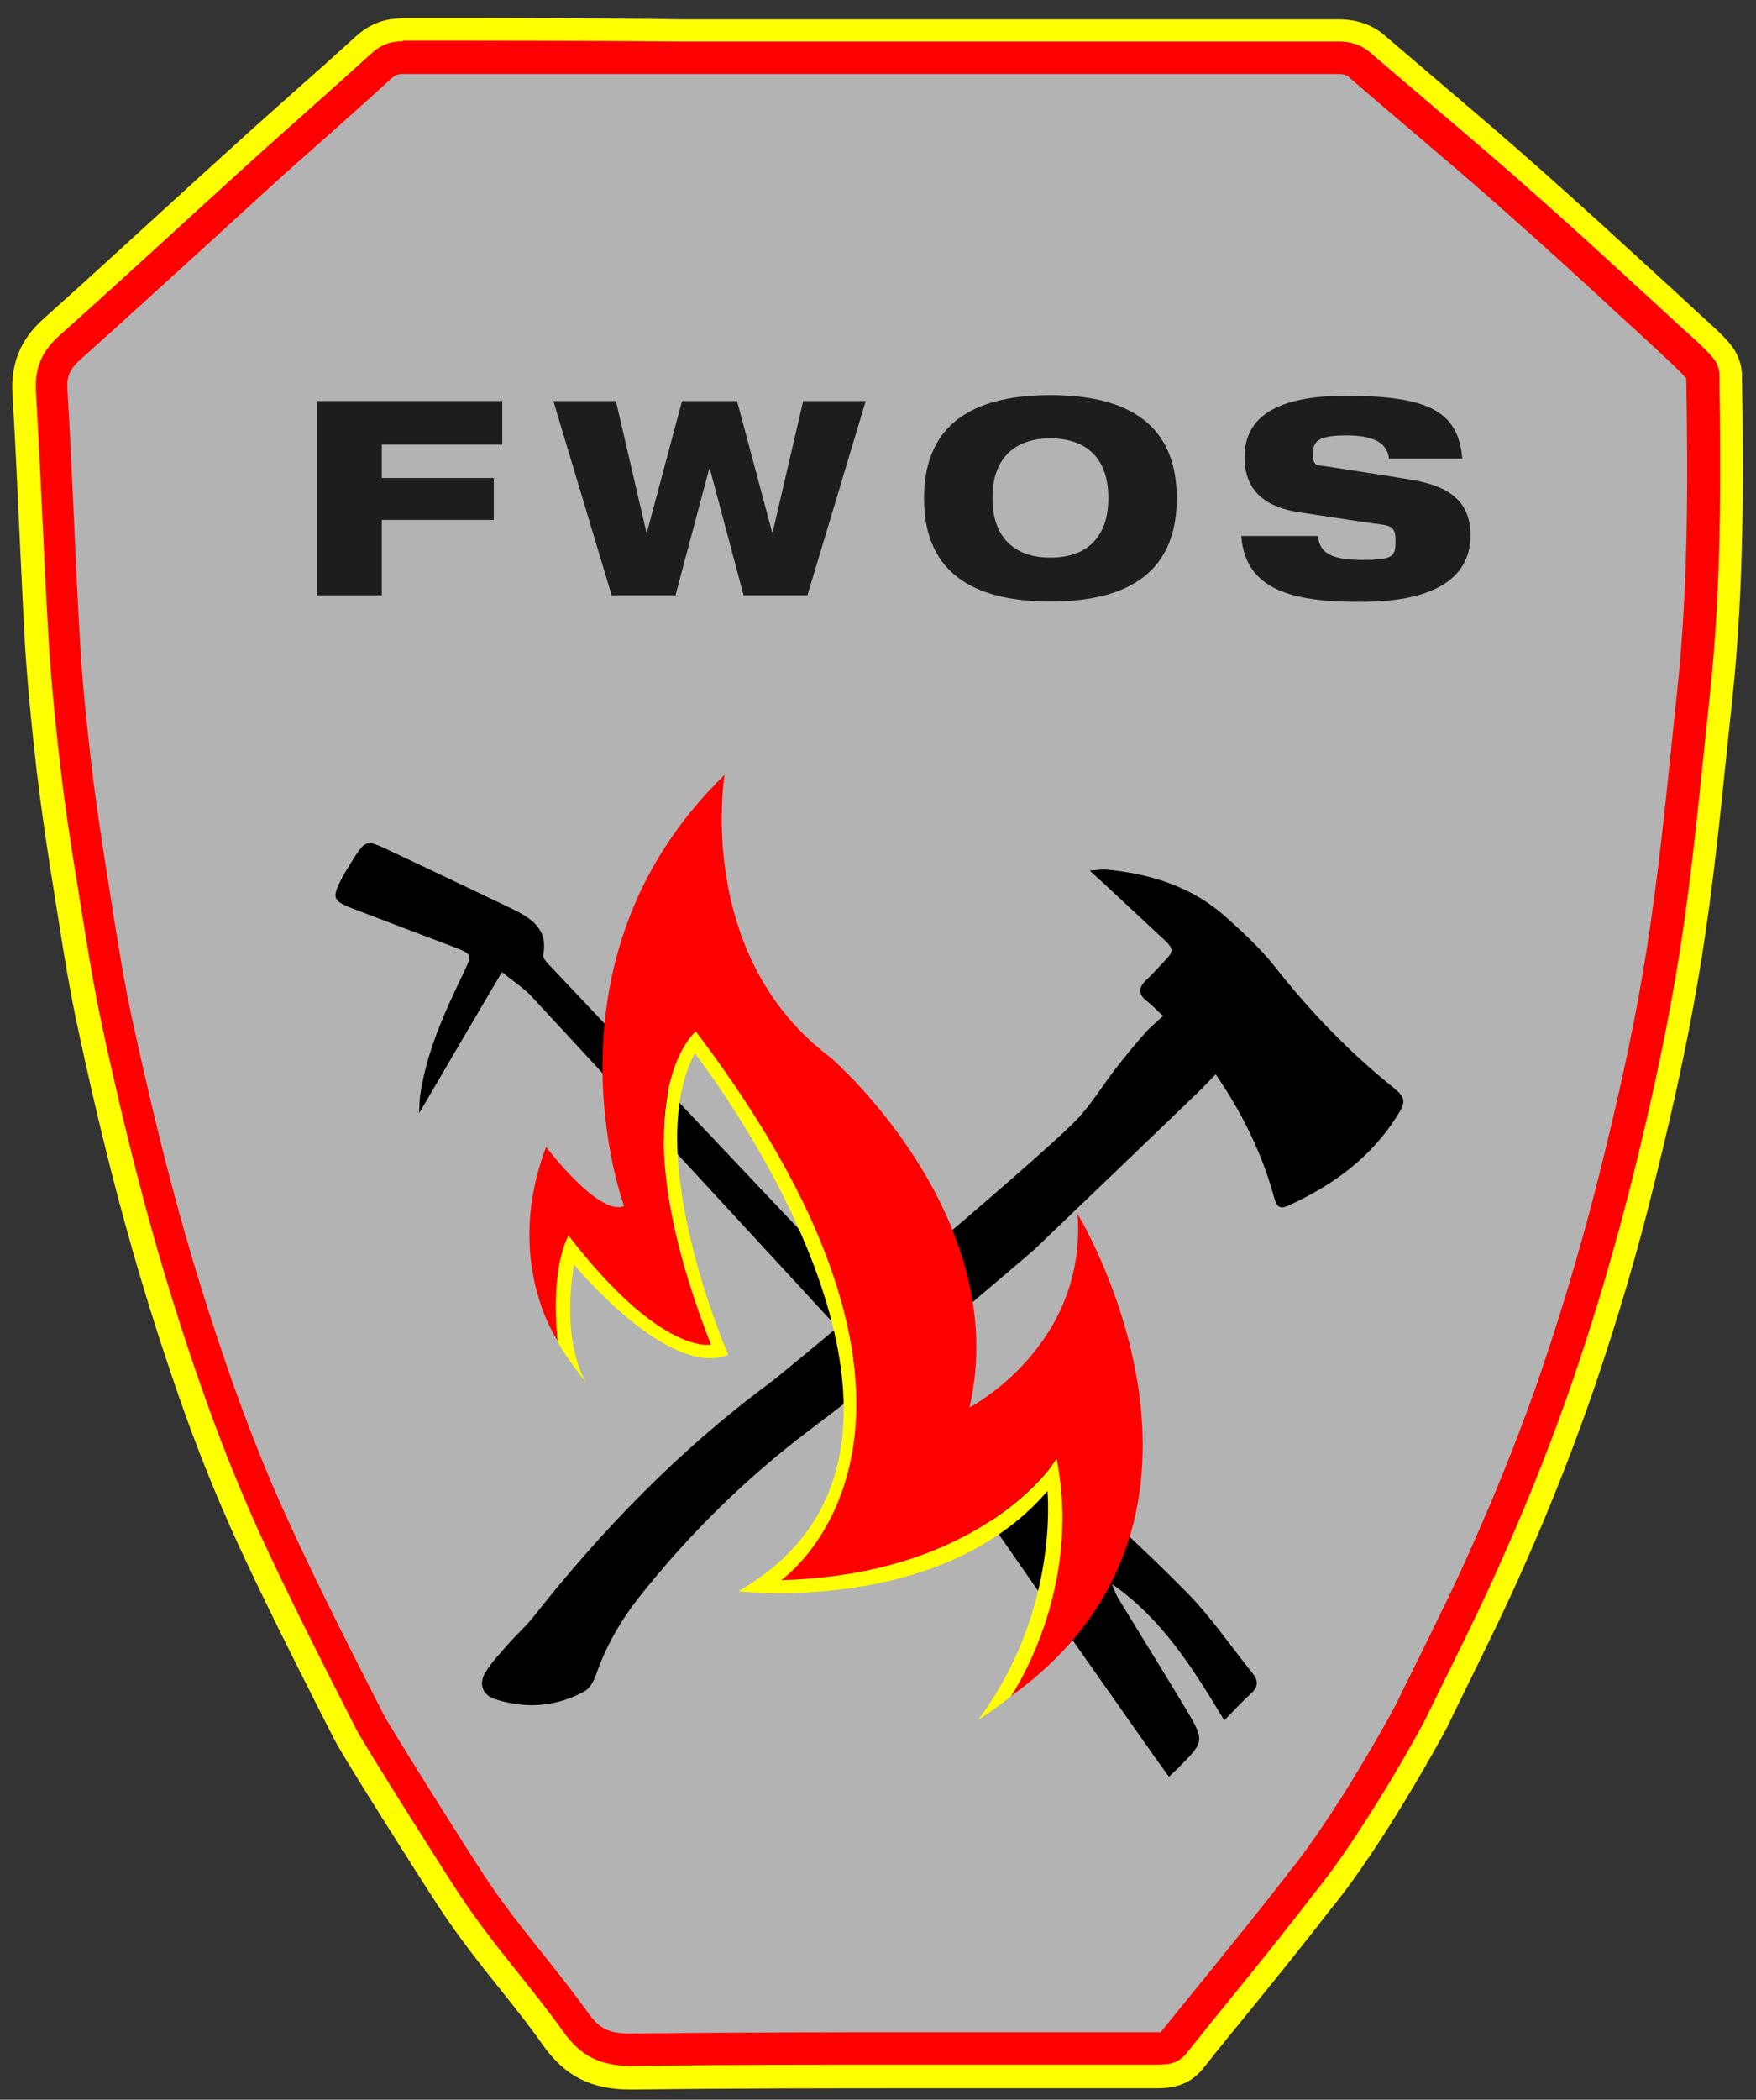 <?xml version="1.0" encoding="UTF-8"?>
<svg id="Ebene_1" xmlns="http://www.w3.org/2000/svg" version="1.1" viewBox="0 0 536.3 640.9">
  <rect x="0" y="0" width="536.3" height="640.9" fill="#333333" stroke="none"/>
  <!-- Generator: Adobe Illustrator 29.0.1, SVG Export Plug-In . SVG Version: 2.1.0 Build 192)  -->
  <defs>
    <style>
      .st0 {
        fill: #1d1d1b;
      }

      .st1 {
        fill: #ff0;
      }

      .st2 {
        fill: red;
      }

      .st3 {
        fill: #b3b3b3;
      }
    </style>
  </defs>
  <g id="Ebene_11" data-name="Ebene_1">
    <g id="Ebene_6_Kopie">
      <g>
        <path class="st3" d="M192.9,634.1c-10.8,0-17.9-3.5-23.8-11.8-4.3-6.1-8.8-11.6-13.5-17.5-6.1-7.7-12.4-15.6-18.4-24.6-4.5-6.8-29.4-46.2-31.7-50.8-1.5-2.9-3-5.9-4.5-8.8-8.4-16.7-17.1-33.9-25.1-51.1-6.4-13.9-12.2-28.5-18-44.9-6-17.2-11.5-34.7-16.2-52.1-4.7-17.3-9.3-36.3-14-58-2.6-12.1-4.6-24.6-6.5-36.6-.3-2.1-.7-4.2-1-6.3-1.7-10.8-3.7-23.6-5.3-36.7-1.8-15.6-3-27.6-3.6-38.8-.7-12.2-1.3-24.6-1.8-36.6-.6-12.9-1.2-26.3-2-39.4-.5-8.3,2.1-14.6,8.4-20.2,12-10.9,24.1-21.9,35.8-32.6,7.2-6.6,14.7-13.4,22.1-20.1,5.8-5.2,11.7-10.5,17.5-15.6,6.6-5.8,13.3-11.9,19.9-17.9,3.4-3.1,7.2-4.6,11.9-4.6h285.6c4.9,0,8.7,1.3,12,4.2,5.7,4.9,11.4,9.8,17.1,14.6,10.1,8.6,20.5,17.5,30.6,26.4,12.1,10.7,24.3,21.9,36,32.6,4.3,3.9,8.5,7.8,12.8,11.7h0c2.8,2.7,5.8,5.4,8.4,8.4,1.6,1.9,2.7,4.7,2.8,7.1.5,29.8.7,64.4-2.9,98.2-.6,5.4-1.1,10.8-1.7,16.2-2.1,20.5-4.3,41.7-7.6,62.5-3.1,19.9-7.7,41.7-14.3,68.5-5.1,20.5-11.1,41-17.9,61-6.2,18.2-13.6,37-22,56-5.8,13-11.2,24.1-17,35.8-2.2,4.4-4.4,8.8-6.7,13.5-1.2,2.5-19.2,35.4-34.7,54.2-8.3,10.8-16.6,21.1-24.7,31.1-4.7,5.8-9.5,11.7-14.3,17.7-3.3,4.2-7.6,4.7-11.3,4.7h-73.3c-23.7,0-54.9,0-86.7.4l-.5.2h0Z"/>
        <path class="st1" d="M123,12.6h285.7c3.7,0,6.9.9,9.7,3.3,15.9,13.7,32,27.1,47.8,41,16.5,14.6,32.6,29.5,48.8,44.3,2.8,2.6,5.7,5.2,8.2,8,1.1,1.3,1.9,3.2,1.9,4.9.5,32.6.6,65.3-2.9,97.8-2.8,26.2-5.2,52.5-9.2,78.5-3.6,22.9-8.7,45.7-14.2,68.2-5.1,20.5-11,40.8-17.8,60.7-6.4,18.9-13.8,37.5-21.9,55.7-7.9,17.7-15.1,31.8-23.6,49.3-1.2,2.4-19,35-34.2,53.6-13.1,17.1-26,32.5-39,48.8-2.3,2.9-5.2,3.4-8.6,3.4h-73.3c-24.4,0-57.8,0-86.7.4h-.6c-9.5,0-15.6-2.7-21-10.4-10.2-14.3-21.4-26.5-31.8-42-4.7-7.1-29.3-46-31.5-50.4-10-19.9-20.2-39.6-29.5-59.8-6.7-14.5-12.6-29.5-17.8-44.6-6-17.1-11.4-34.4-16.2-51.9-5.2-19.1-9.8-38.4-14-57.8-3.1-14.1-5.2-28.5-7.5-42.7-2-12.2-3.8-24.4-5.3-36.6-1.5-12.8-2.8-25.7-3.6-38.6-1.5-25.3-2.3-50.7-3.9-76-.4-7.3,1.8-12.5,7.2-17.4,19.5-17.4,38.6-35.1,57.9-52.6,12.4-11.2,25-22.2,37.4-33.5,2.8-2.4,5.7-3.5,9.5-3.5M123,5.6h0c-5.6,0-10.1,1.7-14.3,5.5-6.6,6-13.3,12-19.9,17.8-5.7,5.1-11.7,10.4-17.5,15.7-7.4,6.7-14.9,13.5-22.1,20.1-11.7,10.7-23.8,21.8-35.8,32.5-7.1,6.3-10.1,13.6-9.6,23,.8,13.1,1.4,26.5,2,39.4.6,12,1.1,24.4,1.8,36.7.7,11.3,1.8,23.3,3.6,39,1.6,13.2,3.5,26,5.3,36.9.3,2.1.7,4.2,1,6.3,1.9,12.1,3.9,24.6,6.6,36.8,4.7,21.8,9.3,40.8,14.1,58.2,4.8,17.5,10.3,35.1,16.3,52.4,5.7,16.4,11.7,31.2,18.1,45.2,8,17.3,16.7,34.6,25.1,51.2,1.5,2.9,3,5.9,4.5,8.8,2.5,5.1,28.2,45.5,31.9,51.1,6.1,9.2,12.4,17.2,18.6,24.9,4.7,5.9,9.1,11.4,13.3,17.4,6.7,9.3,14.6,13.3,26.7,13.3h.7c31.8-.4,63-.4,86.6-.4h73.4c4.3,0,9.8-.7,14.1-6.1,4.7-6,9.6-11.9,14.3-17.7,8.1-10,16.4-20.2,24.8-31.1,15.7-19.1,33.8-52.3,35.1-54.8,2.3-4.7,4.5-9.2,6.6-13.5,5.8-11.8,11.3-22.9,17.1-36,8.5-19.1,15.9-38.1,22.1-56.3,6.8-20.1,12.9-40.7,17.9-61.3,6.8-27.3,11.2-48.6,14.4-68.8,3.3-20.8,5.5-42.1,7.6-62.6.6-5.4,1.1-10.8,1.7-16.2,3.6-34,3.4-68.7,2.9-98.6,0-3.3-1.5-6.9-3.6-9.4-2.7-3.2-5.8-5.9-8.7-8.5h0c-4.3-4-8.5-7.9-12.8-11.8-11.8-10.8-23.9-21.9-36.1-32.7-10.1-9-20.6-17.9-30.7-26.5-5.6-4.8-11.4-9.7-17.1-14.6-3.9-3.4-8.6-5-14.3-5h-201c-24.9-.4-54.6-.4-84.6-.4h-.1Z"/>
      </g>
    </g>
    <g id="Ebene_6_Kopie_Kopie">
      <path class="st2" d="M123,22.6h285.7c2,0,2.6.4,3.2.9,5.7,4.9,11.5,9.9,17.2,14.7,10.1,8.6,20.5,17.4,30.5,26.3,12.1,10.7,24.2,21.7,35.8,32.5,4.3,3.9,8.6,7.8,12.8,11.8h0c2.5,2.3,4.8,4.5,6.8,6.7.5,29.2.7,63-2.8,95.6-.6,5.4-1.1,10.8-1.7,16.3-2.1,20.3-4.3,41.4-7.5,61.8-3.1,19.8-7.4,40.5-14.1,67.4-5,20.1-10.9,40.3-17.5,59.9-6,17.8-13.3,36.2-21.6,54.9-5.6,12.7-11.1,23.7-16.8,35.3-2.2,4.4-4.4,8.9-6.7,13.6-1.4,2.8-18.6,34.1-33,51.6h-.1v.2c-8.3,10.7-16.6,20.9-24.6,30.8-4.6,5.7-9.4,11.5-14.1,17.4h-74.5c-23.7,0-55,0-86.9.4h-.5c-6.5,0-9.5-1.4-12.9-6.2-4.5-6.3-9.3-12.3-13.9-18.1-5.9-7.4-12.1-15.1-17.7-23.6-5.3-8-28.9-45.5-30.9-49.4-1.5-2.9-3-5.9-4.5-8.8-8.4-16.5-17-33.6-24.8-50.7-6.2-13.5-11.9-27.8-17.5-43.7-5.9-16.9-11.3-34.1-16-51.2s-9.2-35.8-13.9-57.3c-2.6-11.8-4.5-24-6.4-35.9-.3-2.1-.7-4.2-1-6.4-1.7-10.7-3.7-23.3-5.2-36.2-1.8-15.4-2.9-27.1-3.5-38-.7-12.1-1.3-24.5-1.8-36.5-.6-13-1.2-26.4-2-39.6-.3-4.2.7-6.4,3.9-9.3,12.1-10.8,24.2-21.9,36-32.6,7.2-6.6,14.7-13.4,22-20.1,5.7-5.2,11.7-10.5,17.4-15.5,6.6-5.9,13.4-11.9,20-18,1.2-.8,1.7-1,3-1h0M123,12.6c-3.8,0-6.7,1.1-9.5,3.7-12.4,11.3-25,22.3-37.4,33.5-19.3,17.5-38.4,35.3-57.9,52.6-5.5,4.9-7.7,10.1-7.2,17.4,1.5,25.3,2.4,50.7,3.9,76,.8,12.9,2.1,25.7,3.6,38.6,1.4,12.2,3.3,24.4,5.3,36.6,2.3,14.3,4.5,28.6,7.5,42.7,4.2,19.4,8.8,38.7,14,57.8,4.8,17.5,10.2,34.8,16.2,51.9,5.3,15.1,11.2,30,17.8,44.6,9.3,20.2,19.4,40,29.5,59.8,2.2,4.4,26.8,43.3,31.5,50.4,10.3,15.6,21.6,27.7,31.8,42,5.4,7.6,11.5,10.4,21,10.4h.6c28.9-.4,57.8-.4,86.7-.4h73.3c3.4,0,6.3-.5,8.6-3.4,13-16.3,25.9-31.7,39-48.8,15.2-18.6,33.1-51.1,34.2-53.6,8.5-17.4,15.8-31.6,23.6-49.3,8.1-18.2,15.5-36.8,21.9-55.7,6.8-20,12.7-40.3,17.8-60.7,5.6-22.5,10.6-45.3,14.2-68.2,4.1-26,6.4-52.3,9.2-78.5,3.5-32.5,3.4-65.2,2.9-97.8,0-1.7-.8-3.6-1.9-4.9-2.5-2.9-5.4-5.5-8.2-8-16.2-14.8-32.3-29.8-48.8-44.3-15.7-13.9-31.9-27.3-47.8-41-2.8-2.4-6-3.3-9.7-3.3h-200.9c-28.2-.3-56.5-.3-84.8-.3h0v.2Z"/>
    </g>
  </g>
  <g id="Ebene_3">
    <g id="Ebene_31">
      <path d="M235,422.2c-27.6,20.4-51.2,44.8-72.4,71.7-2.2,2.7-4.8,5-7.1,7.6-2.5,2.9-5.3,5.7-7.2,8.9-2.2,3.5-1,6.9,2.8,8.2,9.4,3.1,18.8,2.4,27.5-2.4,1.6-.9,2.7-3.1,3.4-4.9,3.1-9.1,7.9-17.2,13.9-24.7,14.9-18.6,31.7-35.2,50.7-49.6,10.1-7.6,20-15.4,30-23.2,5.7-4.4,11.3-8.9,16.9-13.4.8-.6,21.3-18,22.5-19.1,16.6-15.9,33.2-31.8,49.7-47.7,1.8-1.7,3.5-3.6,5.6-5.7,1.5,2.3,2.9,4.4,4.2,6.5,5.9,9.7,10.6,20,13.6,31,.6,2.1,1.2,4,4.1,2.7,13.8-6.2,25.6-14.8,33.7-27.8,2.5-4,2.4-5.3-1.3-8.3-13.6-10.9-25.5-23.3-36.3-37-4.3-5.5-9.7-10.4-14.9-15.1-10.4-9.3-23-13.2-36.6-14.5-1.3-.1-2.7.2-5,.3,1.7,1.6,2.6,2.5,3.6,3.3,6.3,5.9,12.7,11.8,19,17.7,3.2,3,3.1,3.6.2,6.7-1.8,1.9-3.6,3.9-5.5,5.7-2.4,2.3-2.6,4.4.2,6.5,1.7,1.3,3.1,2.9,4.9,4.5-2,1.9-3.9,3.4-5.4,5.1-3,3.4-5.9,6.9-8.7,10.5-4.4,5.6-8,11.8-13,16.8-13.4,13.5-86.5,74.8-93.1,79.7h0Z"/>
      <path d="M382.6,510.8c-6.7-8.3-12.7-17.2-20.2-24.8-13.1-13.3-27-25.8-40.7-38.4-1.5-1.4-4.4-2.4-6.3-1.9-2.7.7-4.4.4-6.1-1.7-1.2-1.5-2.8-2.7-4.1-4.1-45.8-48.5-91.7-96.9-137.5-145.4-.8-.8-1.9-2.1-1.8-2.9,1.6-8.2-3.8-11.4-9.7-14.3-12.7-6.1-25.4-12.1-38.1-18.1-5.9-2.8-6.6-2.7-10,2.7-1.4,2.3-2.9,4.5-4.1,6.9-2.6,5.3-2.2,6.2,3.4,8.4,10.2,3.9,20.5,7.8,30.8,11.7,6.2,2.4,6.1,2.3,3.2,8.4-5.7,11.9-11.2,23.9-13.1,37.2-.2,1.7-.2,3.5-.3,5.3,8.3-14.2,16.4-28,25.3-43.1,3.8,3.1,6.7,4.9,9,7.4,27,29.1,54,58.3,80.9,87.5,19,20.6,37.9,41.2,56.9,61.9,1.6,1.7,3.3,3.2,1.4,6.1-.7,1.1.3,4,1.3,5.5,16.7,24.1,33.6,48.1,50.5,72.1,1.2,1.6,2.4,3.3,3.7,5.1,1.3-1.2,2.2-2,3-2.8,7.9-8,8-8.1,2.1-18-6.8-11.3-13.8-22.5-20.6-33.7-.8-1.3-1.3-2.9-1.9-4.3,15.3,10.6,24.8,25.8,34.3,41.6,3.1-3.1,5.5-5.8,8.1-8.1,2.3-2.1,2.4-3.9.6-6.2h0Z"/>
    </g>
    <g id="Ebene_12">
      <path class="st1" d="M308.9,517.6c1-1.5,21.8-32.8,13.9-72.4,0,0-21.4,35.4-84.1,37.1,0,0,66.1-45.8-26.1-167.5,0,0-24.9,20.3,4.6,95.6,0,0-15.1,3.5-43.5-33.3,0,0-5.8,8.4-3.5,32.2,0,0,1.2,3,9,13,0,0-8-11.2-3.9-36.3,0,0,29,35.1,47.1,27.5,0,0-26.7-61-10.2-92,0,0,92.8,118.7,13.3,164.2,0,0,61.9,7.4,94.4-30.6,0,0,3.8,36.5-21.2,69.9.2-.2,4.2-2.5,10.2-7.4Z"/>
    </g>
    <g id="Ebene_8_Kopie">
      <path class="st2" d="M170.3,409.2s-16.8-24.3-3.5-59.1c0,0,16.2,21.4,23.8,18,0,0-27.8-74.8,30.7-131.6,0,0-9.3,55.1,32.5,86.4,0,0,55.7,48.1,42.3,106.7,0,0,35.9-18.6,33-59.1,0,0,56.2,92.2-20.3,147.2,0,0,22-31.9,13.9-72.5,0,0-21.4,35.4-84.1,37.1,0,0,66.1-45.8-26.1-167.5,0,0-24.9,20.3,4.6,95.6,0,0-15.1,3.5-43.5-33.3.2,0-5.6,8.4-3.3,32.1h0Z"/>
    </g>
  </g>
  <g id="Ebene_51">
    <g>
      <path class="st0" d="M96.9,122.4h56.5v13.3h-36.8v10.2h34.2v12.8h-34.2v23h-19.8v-59.3h.1Z"/>
      <path class="st0" d="M169,122.4h19.1l9.3,40h.2l10.7-40h16.8l10.7,40h.2l9.3-40h19.1l-17.8,59.3h-19.5l-10.3-38.6h-.2l-10.3,38.6h-19.5l-17.8-59.3h0Z"/>
      <path class="st0" d="M320.8,120.6c20.9,0,38.6,6.9,38.6,31.5s-17.7,31.5-38.6,31.5-38.6-6.9-38.6-31.5,17.7-31.5,38.6-31.5ZM320.8,170.2c10.6,0,17.7-5.7,17.7-18.2s-7.1-18.2-17.7-18.2-17.7,5.8-17.7,18.2,7.1,18.2,17.7,18.2Z"/>
      <path class="st0" d="M424.2,139.8c-.6-4.1-3.8-6.9-12.9-6.9s-10.3,1.9-10.3,5.8,1.4,3.2,4.4,3.7c5,.8,20.2,3.1,26,4.1,11,1.9,17.7,6.4,17.7,16.9,0,20.1-26.1,20.3-34.2,20.3-20.1,0-34.6-3.6-35.8-20.1h23.4c.5,4.5,3,7.3,13.3,7.3s10.4-1.2,10.4-6.2-2.5-4.2-9.4-5.3l-19.8-3c-12.2-1.8-16.9-8-16.9-16.8s4.8-18.8,30.8-18.8,34.5,5.1,35.7,19.2h-22.4v-.2Z"/>
    </g>
  </g>
</svg>